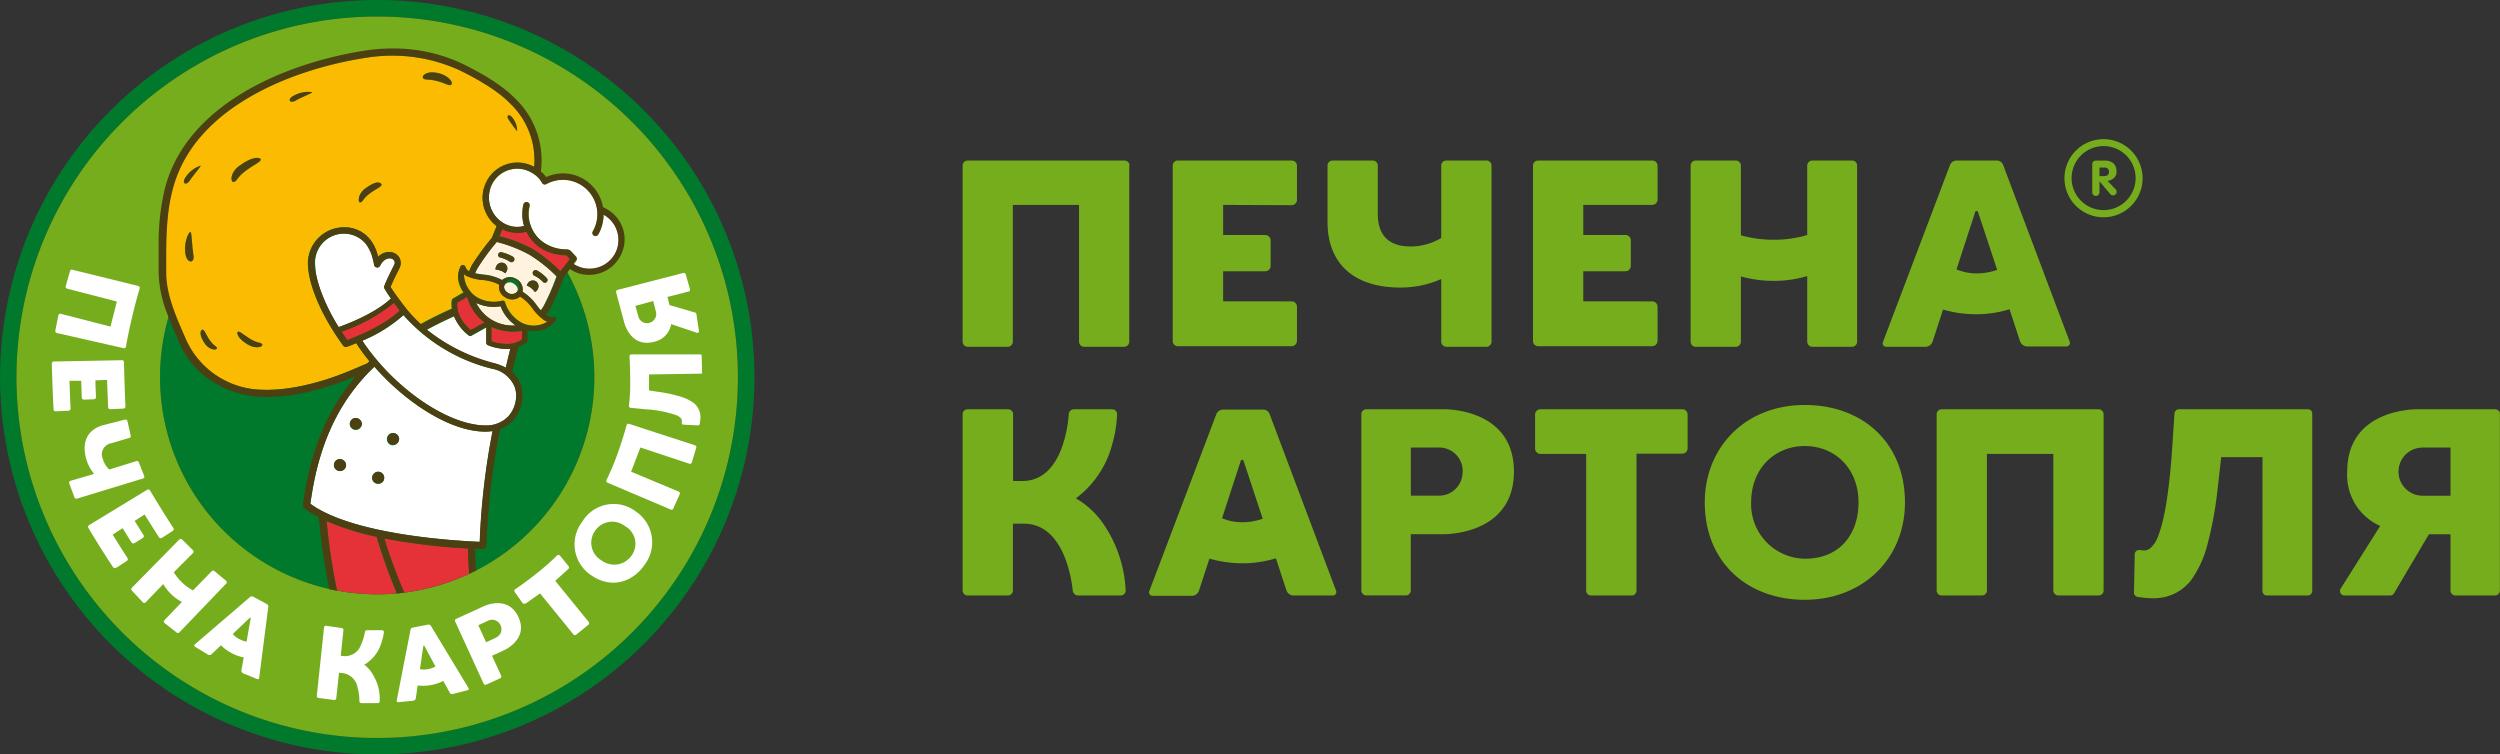 <?xml version="1.0" encoding="UTF-8"?> <svg xmlns="http://www.w3.org/2000/svg" viewBox="0 0 390.39 117.8"><rect x="0" y="0" width="390.39" height="117.8" fill="#333333" stroke="none"/><defs><style>.cls-1{fill:#00792c;}.cls-2{fill:#76ad1c;}.cls-3{fill:#fff;}.cls-4{fill:#fff2df;}.cls-5{fill:#e53138;}.cls-6{fill:#fabb00;}.cls-7{fill:#4c3f12;}</style></defs><title>печена картопля</title><g id="Layer_2" data-name="Layer 2"><g id="Layer_1-2" data-name="Layer 1"><path class="cls-1" d="M58.9,25A33.91,33.91,0,1,0,92.81,58.9,33.9,33.9,0,0,0,58.9,25Z"></path><path class="cls-1" d="M58.9,0a58.9,58.9,0,1,0,58.91,58.9A58.9,58.9,0,0,0,58.9,0Zm0,115.23A56.33,56.33,0,1,1,115.23,58.9,56.32,56.32,0,0,1,58.9,115.23Z"></path><path class="cls-2" d="M58.9,2.58A56.33,56.33,0,1,0,115.23,58.9,56.32,56.32,0,0,0,58.9,2.58Zm0,90.23A33.91,33.91,0,1,1,92.81,58.9,33.91,33.91,0,0,1,58.9,92.81Z"></path><path class="cls-3" d="M52.88,51.08c1.3-.46,5.63-2.09,8.17-4.47a15.78,15.78,0,0,1-1-1.53.49.49,0,0,1,0-.41c.46-1.21,1.41-3,1.54-3.29a.74.74,0,0,0,0-.7.86.86,0,0,0-.72-.34c-.27,0-1,.11-1.49,1.16a.5.5,0,0,1-.49.27.48.48,0,0,1-.42-.36c-.13-.42-.22-.8-.3-1.16,0-.09-.1-.44-.18-.72a4.3,4.3,0,0,0-.87-1.5,4.51,4.51,0,0,0-6.38-.43,4.59,4.59,0,0,0-1.51,3.92C49.31,44.08,50.7,47.58,52.88,51.08Z"></path><path class="cls-3" d="M76.82,57.59A27.19,27.19,0,0,1,63,49.22a23.06,23.06,0,0,1-6.42,4c3.3,5.16,11.24,12.64,18.74,13.22l.51,0A4.72,4.72,0,0,0,79.39,65a4.82,4.82,0,0,0,1.06-4.37A4.68,4.68,0,0,0,76.82,57.59Z"></path><path class="cls-3" d="M94.25,33.48a6.35,6.35,0,0,1-.83,3.1.52.52,0,0,1-.67.18.48.48,0,0,1-.18-.66,5.38,5.38,0,0,0-7.26-7.39.48.48,0,0,1-.66-.18A4,4,0,0,0,83.08,27a4.41,4.41,0,0,0-6.17,1.67,4.65,4.65,0,0,0,1.67,6.17,4.14,4.14,0,0,0,3.27.48,6.37,6.37,0,0,1-.11-3.36.49.49,0,1,1,1,.23,5.38,5.38,0,0,0,2.55,5.94,6.34,6.34,0,0,0,3.25.85.91.91,0,0,1,.72.34c.45.46.72.78.75.81a.5.5,0,0,1,0,.6l-.39.53a4.47,4.47,0,0,0,2.43.73,4.52,4.52,0,0,0,2.23-8.46Z"></path><path class="cls-3" d="M79,57.4c.24-1.06.48-2,.7-2.93a5.88,5.88,0,0,1-.6,0,8,8,0,0,1-2.88-.58.44.44,0,0,1-.27-.39V51.14l-2.28,1.27a.38.38,0,0,1-.46,0,7.14,7.14,0,0,1-2.3-3c-1.5.67-2.91,1.37-4.25,2.1a27.94,27.94,0,0,0,10.45,5.23A7.91,7.91,0,0,1,79,57.4Z"></path><path class="cls-3" d="M63.14,61.75a38.42,38.42,0,0,1-4.66-4.49c-5.65,5.37-8.78,12.23-10,21.41,6.75,4.94,23.2,5.81,26.45,5.94a112.39,112.39,0,0,1,2-17.3,7.9,7.9,0,0,1-1.1.09C71.51,67.4,66.76,64.69,63.14,61.75Zm-10,11.81a.94.94,0,0,1-.13-1.88,1,1,0,0,1,1,.88A.93.93,0,0,1,53.18,73.56Zm2.47-6.43a.93.93,0,0,1-1-.86.94.94,0,0,1,.87-1,1,1,0,0,1,1,.87A.93.93,0,0,1,55.65,67.13Zm3.49,8.41a.93.93,0,0,1-1-.86A.94.94,0,1,1,60,74.55.92.92,0,0,1,59.14,75.54Zm2.33-6a.93.93,0,0,1-1-.86.94.94,0,1,1,1.87-.14A.93.93,0,0,1,61.47,69.51Z"></path><path class="cls-4" d="M78.17,47.82a6.26,6.26,0,0,1-3.81-.52,6.28,6.28,0,0,0,6.16,3.52A6.46,6.46,0,0,1,78.17,47.82Z"></path><path class="cls-4" d="M80.17,44.27a1,1,0,0,0-1.37.23c-.23.41,0,1,.59,1.27a1,1,0,0,0,1.37-.23C81,45.12,80.71,44.58,80.17,44.27Z"></path><path class="cls-4" d="M82.66,39.75a20.87,20.87,0,0,0-5.12-2,35.2,35.2,0,0,0-3,4.08,4.65,4.65,0,0,0-.38.82c.38.08.8.14,1.23.21a7.32,7.32,0,0,1,3,.85,1.87,1.87,0,0,1,2.18-.19,1.82,1.82,0,0,1,1,2,7.78,7.78,0,0,1,2.24,2.15q.31.42.63.78a5.91,5.91,0,0,0,.46-.69,36.34,36.34,0,0,0,2-4.63A22.43,22.43,0,0,0,82.66,39.75ZM79.1,42.38a.9.9,0,0,1-.21.29,2.34,2.34,0,0,0-.82-.44,3.13,3.13,0,0,0-.69-.14,1,1,0,0,1,.11-.5.9.9,0,1,1,1.61.79Zm1.16-1.65a.46.46,0,0,1-.63.14,6.7,6.7,0,0,0-.74-.4,4.76,4.76,0,0,0-.78-.26h0a.41.41,0,0,1-.31-.5.44.44,0,0,1,.49-.32,6.1,6.1,0,0,1,1.83.72A.45.45,0,0,1,80.26,40.73Zm3.65,4.53a1.1,1.1,0,0,1-.38.34,2.8,2.8,0,0,0-.47-.52,2.23,2.23,0,0,0-.8-.48,1,1,0,0,1,.15-.33.92.92,0,0,1,1.29-.33A.94.94,0,0,1,83.91,45.26ZM84.78,44h0a4.62,4.62,0,0,0-.62-.54,5.52,5.52,0,0,0-.71-.42.45.45,0,0,1-.2-.61.44.44,0,0,1,.61-.2,6,6,0,0,1,1.54,1.21.42.42,0,0,1,0,.57A.4.4,0,0,1,84.78,44Z"></path><path class="cls-5" d="M73.49,51.55l2.18-1.21A7.14,7.14,0,0,1,73,46.51l-.1-.13-1.49.86C71.34,47.76,71.27,49.57,73.49,51.55Z"></path><path class="cls-5" d="M79.07,53.69A4,4,0,0,0,81.51,53l0-1.31a8.16,8.16,0,0,1-4.8-.63v2.23A7.29,7.29,0,0,0,79.07,53.69Z"></path><path class="cls-5" d="M62.42,48.48s-.58-.76-.89-1.2a26.37,26.37,0,0,1-8.2,4.51c.29.44.58.88.89,1.31C57.28,52,60.74,50.22,62.42,48.48Z"></path><path class="cls-5" d="M87.51,42.37,89,40.42c-.13-.14-.31-.33-.53-.54a8.11,8.11,0,0,1-3.68-1,6.3,6.3,0,0,1-2.54-2.75,5.43,5.43,0,0,1-3.8-.39L78,36.88a21.61,21.61,0,0,1,5.2,2A23.08,23.08,0,0,1,87.51,42.37Z"></path><path class="cls-5" d="M61.86,92.66c0-.08,0-.16,0-.25a88.47,88.47,0,0,1-3.05-8.59A40,40,0,0,1,51,81.36,93,93,0,0,0,52.63,92.2a33.66,33.66,0,0,0,6.31.6C59.92,92.8,60.9,92.75,61.86,92.66Z"></path><path class="cls-5" d="M73.12,85.65A98.43,98.43,0,0,1,60,84.08a87.12,87.12,0,0,0,3.07,8.45,33.61,33.61,0,0,0,10.2-2.93C73.19,88.17,73.14,86.85,73.12,85.65Z"></path><path class="cls-6" d="M85,50a7.29,7.29,0,0,1-1.75-1.79,6.69,6.69,0,0,0-2-1.94,1.91,1.91,0,0,1-2.24.17,1.81,1.81,0,0,1-1-2,6.81,6.81,0,0,0-2.67-.75,7.11,7.11,0,0,1-2.43-.61,1.73,1.73,0,0,1-.45-.33,4.36,4.36,0,0,0,2.09,3.7,5.3,5.3,0,0,0,3.85.51.39.39,0,0,1,.3,0,.46.46,0,0,1,.18.24,5.46,5.46,0,0,0,2.39,3.07,4.07,4.07,0,0,0,4.24-.07A2,2,0,0,1,85,50Z"></path><path class="cls-6" d="M71.92,41.59a.4.4,0,0,1,.4-.2.41.41,0,0,1,.35.27,1.36,1.36,0,0,0,.58.71,10.87,10.87,0,0,1,.46-1,40.9,40.9,0,0,1,3.1-4.24l.75-1.84a5.58,5.58,0,0,1-1.49-7.16A5.42,5.42,0,0,1,83.32,26l.09.05a12.16,12.16,0,0,0-3.72-9.85C77.56,14,73.93,12,71.6,10.88A25.32,25.32,0,0,0,57.32,9c-11.71,1.77-27.14,7.84-30.43,20.65-1.08,4.18-1,8.72-1,13,0,3.57,1.7,7.17,3.17,10.54a13.31,13.31,0,0,0,12,7.68c4.59.15,9.8-1.37,13.95-3.14l2.34-1,.33-.33a26.55,26.55,0,0,1-2.07-2.84c-.82.35-1.39.56-1.47.58a.49.49,0,0,1-.56-.17c-3.23-4.43-5.51-9.46-5.51-12.92a5.63,5.63,0,0,1,5.51-5.56,5.07,5.07,0,0,1,4.27,2,6.56,6.56,0,0,1,1.16,2.63,2.41,2.41,0,0,1,1.72-.78,1.86,1.86,0,0,1,1.53.76,1.73,1.73,0,0,1,.15,1.63s-.95,1.83-1.45,3.06c.69,1.16,2.37,3.34,2.39,3.37a21.3,21.3,0,0,0,2.31,2.45c1.51-.84,3.13-1.65,4.88-2.42a3.66,3.66,0,0,1,0-1.34.48.48,0,0,1,.19-.25l1.63-.94a5.18,5.18,0,0,1-.65-1.26A3.59,3.59,0,0,1,71.92,41.59Zm8-23.33a3.26,3.26,0,0,1,.83,2.23,21.63,21.63,0,0,1-1.29-1.78C79,18.1,79.42,17.71,79.92,18.26ZM29,40c-.45-1.72.37-3.7.71-3.74s.24,2.35.47,3.61S29.34,41.16,29,40Zm.62-11.78c-.55.84-1.24.5-.77-.33a4.48,4.48,0,0,1,2.45-2C31.45,25.92,30.2,27.35,29.65,28.17ZM32,53.67c-.9-1.29-.76-2-.48-2.17.43-.26.79,1.59,2,2.48C34.55,54.7,32.85,54.84,32,53.67ZM37.28,26c1.92-1.45,3.09-1.46,3.39-1.16.49.47-2.41,1.4-3.61,3.14C36.08,29.36,35.55,27.26,37.28,26Zm1.59,27.92c-1.59-.93-1.9-1.73-1.76-2,.23-.46,1.69,1.29,3.31,1.64C41.74,53.77,40.31,54.72,38.87,53.88Zm7.32-38.19c-.9.5-1.34-.11-.53-.63a4.61,4.61,0,0,1,3.11-.67C48.86,14.48,47.06,15.2,46.19,15.69ZM56.7,31.23c-.81,1.19-1.07-.72.28-1.74,1.51-1.13,2.37-1,2.58-.74S57.69,29.79,56.7,31.23Zm13.79-18c-.38.44-1.47-.69-3.75-.77-1.36-.05-.61-1.15.69-1.13C69.6,11.32,70.86,12.75,70.49,13.19Z"></path><path class="cls-7" d="M61.34,67.64a1,1,0,0,0-.87,1,.94.94,0,0,0,1.87-.14A.94.94,0,0,0,61.34,67.64Z"></path><path class="cls-7" d="M59,73.67a1,1,0,0,0-.87,1,.93.93,0,0,0,1,.86.92.92,0,0,0,.86-1A.94.94,0,0,0,59,73.67Z"></path><path class="cls-7" d="M55.52,65.26a.94.94,0,0,0-.87,1,.94.94,0,0,0,1.87-.14A1,1,0,0,0,55.52,65.26Z"></path><path class="cls-7" d="M53.05,71.68a.94.94,0,1,0,1,.88A1,1,0,0,0,53.05,71.68Z"></path><path class="cls-7" d="M83.43,43.05a5.12,5.12,0,0,1,.72.42,5.39,5.39,0,0,1,.63.55h0a.4.4,0,0,0,.59,0,.43.43,0,0,0,0-.58,6.4,6.4,0,0,0-1.54-1.21.46.46,0,0,0-.61.2A.47.47,0,0,0,83.43,43.05Z"></path><path class="cls-7" d="M83.7,43.94a.92.92,0,0,0-1.29.33,1,1,0,0,0-.15.32,2.51,2.51,0,0,1,.8.49,2.8,2.8,0,0,1,.47.52,1.1,1.1,0,0,0,.38-.34A.93.93,0,0,0,83.7,43.94Z"></path><path class="cls-7" d="M80.75,20.49a3.26,3.26,0,0,0-.83-2.23c-.5-.55-.94-.16-.46.45A21.63,21.63,0,0,0,80.75,20.49Z"></path><path class="cls-7" d="M80.12,40.11a6.1,6.1,0,0,0-1.83-.72.44.44,0,0,0-.49.32.41.41,0,0,0,.31.5h0a4,4,0,0,1,.78.27,3.88,3.88,0,0,1,.74.39.45.45,0,0,0,.49-.76Z"></path><path class="cls-7" d="M78.73,41.1a.93.93,0,0,0-1.24.49,1,1,0,0,0-.11.5,3.25,3.25,0,0,1,.69.14,2.34,2.34,0,0,1,.82.44.9.9,0,0,0,.21-.29A.94.94,0,0,0,78.73,41.1Z"></path><path class="cls-7" d="M66.74,12.42c2.28.08,3.37,1.21,3.75.77s-.89-1.87-3.06-1.9C66.13,11.27,65.38,12.37,66.74,12.42Z"></path><path class="cls-7" d="M56.7,31.23c1-1.44,3.19-2,2.86-2.48s-1.07-.39-2.58.74C55.63,30.51,55.89,32.42,56.7,31.23Z"></path><path class="cls-7" d="M48.77,14.39a4.61,4.61,0,0,0-3.11.67c-.81.52-.37,1.13.53.63S48.86,14.48,48.77,14.39Z"></path><path class="cls-7" d="M40.67,24.8c-.3-.3-1.47-.29-3.39,1.16-1.73,1.3-1.2,3.4-.22,2C38.26,26.2,41.16,25.27,40.67,24.8Z"></path><path class="cls-7" d="M40.42,53.49c-1.62-.35-3.08-2.1-3.31-1.64-.14.3.17,1.1,1.76,2S41.74,53.77,40.42,53.49Z"></path><path class="cls-7" d="M33.56,54c-1.21-.89-1.57-2.74-2-2.48-.28.16-.42.88.48,2.17S34.55,54.7,33.56,54Z"></path><path class="cls-7" d="M28.88,27.84c-.47.83.22,1.17.77.33s1.8-2.25,1.68-2.3A4.48,4.48,0,0,0,28.88,27.84Z"></path><path class="cls-7" d="M29.74,36.21c-.34,0-1.16,2-.71,3.74.31,1.21,1.41,1.15,1.18-.13S29.93,36.18,29.74,36.21Z"></path><path class="cls-7" d="M94.76,32.65a5.59,5.59,0,0,0-.6-.3,6.34,6.34,0,0,0-8.88-4.7,5,5,0,0,0-.82-.88,13.35,13.35,0,0,0-4-11.37c-2.34-2.43-6.28-4.5-8.41-5.52a25.11,25.11,0,0,0-10.8-2.31,28.28,28.28,0,0,0-4.13.31c-13,2-28,8.63-31.35,21.48a36,36,0,0,0-1,8c0,1.54,0,5.34,0,5.34A18.9,18.9,0,0,0,26.12,49c.5,1.37,1.95,4.66,1.95,4.66a13.5,13.5,0,0,0,5.06,5.92A16,16,0,0,0,41.76,62a30.33,30.33,0,0,0,7.81-1.17,47,47,0,0,0,6-2.07C51.09,63.93,48.4,70.5,47.3,78.85a.59.59,0,0,0,.21.51,14.88,14.88,0,0,0,2.27,1.43A100.31,100.31,0,0,0,51.42,92l1.21.25A93,93,0,0,1,51,81.36a40,40,0,0,0,7.84,2.46,88.47,88.47,0,0,0,3.05,8.59c0,.09,0,.17,0,.25.42,0,.84-.08,1.25-.13A87.12,87.12,0,0,1,60,84.08a98.43,98.43,0,0,0,13.08,1.57c0,1.2.07,2.52.19,3.95l1.08-.53c-.09-1.21-.14-2.34-.16-3.36l1.21,0a.57.57,0,0,0,.57-.56A109.16,109.16,0,0,1,78.12,67a5.35,5.35,0,0,0,2-1.34,5.81,5.81,0,0,0,1.28-5.32A4.73,4.73,0,0,0,80,58.1c.33-1.45.64-2.76.93-3.9a3.68,3.68,0,0,0,1.33-.76.45.45,0,0,0,.12-.28l0-1.59a4.49,4.49,0,0,0,1,.11,4,4,0,0,0,3.4-1.61.39.39,0,0,0,0-.44.43.43,0,0,0-.41-.17,1.42,1.42,0,0,1-.91-.14l-.2-.14a9.75,9.75,0,0,0,.61-.88,41.27,41.27,0,0,0,2.08-4.82L89,42a5,5,0,0,0,3,.92,5.48,5.48,0,0,0,4.77-2.76A5.42,5.42,0,0,0,94.76,32.65ZM55.08,57.73C50.93,59.5,45.72,61,41.13,60.87a13.31,13.31,0,0,1-12-7.68c-1.47-3.37-3.15-7-3.17-10.54,0-4.3-.11-8.84,1-13C30.18,16.82,45.61,10.75,57.32,9a25.32,25.32,0,0,1,14.28,1.9c2.33,1.12,6,3.09,8.09,5.29A12.16,12.16,0,0,1,83.41,26L83.32,26a5.42,5.42,0,0,0-7.25,2.16,5.58,5.58,0,0,0,1.49,7.16l-.75,1.84a40.9,40.9,0,0,0-3.1,4.24,10.87,10.87,0,0,0-.46,1,1.36,1.36,0,0,1-.58-.71.41.41,0,0,0-.35-.27.4.4,0,0,0-.4.2,3.59,3.59,0,0,0-.09,2.83,5.18,5.18,0,0,0,.65,1.26l-1.63.94a.48.48,0,0,0-.19.25,3.66,3.66,0,0,0,0,1.34c-1.75.77-3.37,1.58-4.88,2.42a21.3,21.3,0,0,1-2.31-2.45S61.72,46,61,44.81c.5-1.23,1.45-3,1.45-3.06a1.73,1.73,0,0,0-.15-1.63,1.86,1.86,0,0,0-1.53-.76,2.41,2.41,0,0,0-1.72.78,6.56,6.56,0,0,0-1.16-2.63,5.07,5.07,0,0,0-4.27-2,5.63,5.63,0,0,0-5.51,5.56c0,3.46,2.28,8.49,5.51,12.92a.49.49,0,0,0,.56.17c.08,0,.65-.23,1.47-.58a26.55,26.55,0,0,0,2.07,2.84l-.33.33ZM74.36,47.3a6.26,6.26,0,0,0,3.81.52,6.36,6.36,0,0,0,2.36,3,6.33,6.33,0,0,1-6.17-3.52Zm1.83,6.62a8,8,0,0,0,2.88.58,5.88,5.88,0,0,0,.6,0c-.22.89-.46,1.87-.7,2.93a7.91,7.91,0,0,0-1.89-.76,27.94,27.94,0,0,1-10.45-5.23c1.34-.73,2.75-1.43,4.25-2.1a7.14,7.14,0,0,0,2.3,3,.38.38,0,0,0,.46,0l2.28-1.27v2.39A.44.44,0,0,0,76.19,53.92Zm-.52-3.58L73.5,51.55c-2.23-2-2.16-3.78-2.08-4.31l1.49-.86.1.13A7.14,7.14,0,0,0,75.67,50.34ZM60.06,45.08a17.1,17.1,0,0,0,1,1.53c-2.54,2.38-6.87,4-8.17,4.47-2.18-3.5-3.6-7.28-3.76-9.83a4.6,4.6,0,0,1,4.52-4.77,4.45,4.45,0,0,1,3.48,1.63,7.34,7.34,0,0,1,1.28,3.3.48.48,0,0,0,.43.36.49.49,0,0,0,.48-.27c.52-1,1.22-1.16,1.49-1.16a.86.86,0,0,1,.72.34.74.74,0,0,1,0,.7c-.13.26-1.08,2.08-1.54,3.29A.49.49,0,0,0,60.06,45.08Zm1.47,2.2c.31.44.89,1.2.89,1.2-1.67,1.74-5.14,3.47-8.2,4.62-.3-.43-.6-.87-.89-1.31A26.48,26.48,0,0,0,61.53,47.28ZM74.9,84.61c-3.25-.13-19.7-1-26.45-5.94,1.25-9.18,4.38-16,10-21.41a38.42,38.42,0,0,0,4.66,4.49c3.62,2.94,8.37,5.65,12.7,5.65a7.9,7.9,0,0,0,1.1-.09A112.39,112.39,0,0,0,74.9,84.61Zm5.55-24A4.82,4.82,0,0,1,79.39,65a4.72,4.72,0,0,1-3.55,1.43c-3.93,0-8.61-2.59-12.08-5.41a35.55,35.55,0,0,1-7.18-7.83,23,23,0,0,0,6.43-4,27.18,27.18,0,0,0,13.82,8.37A4.7,4.7,0,0,1,80.45,60.62ZM81.51,53a3.94,3.94,0,0,1-2.45.73,7.28,7.28,0,0,1-2.32-.44V51a8.07,8.07,0,0,0,4.8.62Zm3.95-2.73a4.06,4.06,0,0,1-4.24.06,5.51,5.51,0,0,1-2.4-3.06.37.37,0,0,0-.17-.24.45.45,0,0,0-.19-.05h-.1a5.26,5.26,0,0,1-3.86-.5,4.36,4.36,0,0,1-2.09-3.7,2,2,0,0,0,.45.33,7.34,7.34,0,0,0,2.43.62,6.53,6.53,0,0,1,2.67.74,1.75,1.75,0,0,0,.75,1.86l.25.16a1.91,1.91,0,0,0,2.24-.17,6.69,6.69,0,0,1,2,1.94A7.29,7.29,0,0,0,85,50,2,2,0,0,0,85.46,50.23ZM78.8,44.5a1.15,1.15,0,1,1,.59,1.27C78.85,45.47,78.57,44.91,78.8,44.5Zm6.13,3.31a7.51,7.51,0,0,1-.46.69c-.21-.24-.42-.5-.63-.77a7.52,7.52,0,0,0-2.24-2.15,1.83,1.83,0,0,0-1-2,1.85,1.85,0,0,0-2.17.19,7.63,7.63,0,0,0-3-.86c-.43-.06-.86-.11-1.24-.2a8.76,8.76,0,0,1,.39-.82,35.68,35.68,0,0,1,3-4.09,21.43,21.43,0,0,1,5.12,2,22.86,22.86,0,0,1,4.28,3.42A36.22,36.22,0,0,1,84.93,47.81Zm2.58-5.44a23.08,23.08,0,0,0-4.36-3.47,21.61,21.61,0,0,0-5.2-2l.46-1.09a5.43,5.43,0,0,0,3.8.39,6.22,6.22,0,0,0,2.54,2.74,7.85,7.85,0,0,0,3.69.95l.52.55ZM96,39.66A4.52,4.52,0,0,1,92,41.94a4.47,4.47,0,0,1-2.43-.73l.38-.52a.5.5,0,0,0,0-.61s-.3-.35-.75-.81a.91.91,0,0,0-.72-.34,6.44,6.44,0,0,1-3.25-.85,5.38,5.38,0,0,1-2.55-5.93.47.47,0,0,0-.36-.59.48.48,0,0,0-.59.35,6.37,6.37,0,0,0,.11,3.36,4.14,4.14,0,0,1-3.27-.48,4.65,4.65,0,0,1-1.67-6.17A4.41,4.41,0,0,1,83.08,27a4.11,4.11,0,0,1,1.57,1.58.48.48,0,0,0,.66.18,5.38,5.38,0,0,1,7.26,7.39.47.47,0,0,0,.18.66.52.52,0,0,0,.67-.18,6.35,6.35,0,0,0,.83-3.1A4.5,4.5,0,0,1,96,39.66Z"></path><path class="cls-3" d="M87,86.73a36.85,36.85,0,0,1-3.14,2.76c-2,1.61-3.45,2.55-3.45,2.55a.33.33,0,0,0,0,.45l1.21,1.7c.15.17.37.07.55,0l2.16-1.53,5.24,6.44a.3.3,0,0,0,.42,0l1.9-1.55a.3.3,0,0,0,.05-.42l-5.24-6.43,2.06-1.86a.33.33,0,0,0,0-.46l-1.31-1.61A.31.31,0,0,0,87,86.73Z"></path><path class="cls-3" d="M75.45,94.71l-4.22,1.93a.3.3,0,0,0-.16.4l4.46,9.73a.3.3,0,0,0,.4.14l2.18-1a.3.3,0,0,0,.15-.4l-1.43-3.11,1.78-.81s4-1.69,2.34-5.25S75.45,94.71,75.45,94.71Zm2,4.87-1.54.71-1.22-2.66,1.54-.71a1.44,1.44,0,0,1,1.94.73A1.42,1.42,0,0,1,77.4,99.58Z"></path><path class="cls-3" d="M67.31,97.77a.42.42,0,0,0-.47-.23L64.46,98a.45.45,0,0,0-.36.38l-2.15,11a.22.22,0,0,0,.25.27l2.38-.23a.49.49,0,0,0,.35-.38l.29-2a7,7,0,0,0,4-.71l1,1.82a.41.41,0,0,0,.46.23l2.33-.6a.22.22,0,0,0,.15-.34Zm-.49,6.72a3,3,0,0,1-1.24,0l.53-3.63a.09.09,0,0,1,.16,0L68,104.08A3.71,3.71,0,0,1,66.82,104.49Z"></path><path class="cls-3" d="M56.88,103.8a5.86,5.86,0,0,0,2.55-3.06,9.41,9.41,0,0,0,.52-2,.31.31,0,0,0-.27-.33H57.34a.32.32,0,0,0-.35.26,7.87,7.87,0,0,1-.61,2,2.65,2.65,0,0,1-2.61,1.79l-.56-.06.42-4a.3.3,0,0,0-.27-.33l-2.43-.35a.29.29,0,0,0-.33.26l-1.13,10.68a.3.3,0,0,0,.27.33l2.44.32a.3.3,0,0,0,.33-.26l.43-4,.65.07a2.72,2.72,0,0,1,2.24,2.21,7.73,7.73,0,0,1,.29,2.14.33.33,0,0,0,.29.33l2.55,0a.29.29,0,0,0,.33-.26,7.2,7.2,0,0,0-1.06-4.2A4.93,4.93,0,0,0,56.88,103.8Z"></path><path class="cls-3" d="M90.93,81.46a5.79,5.79,0,0,0,1.39,8.37c3,2.08,6.33,1.24,8.32-1.61a5.81,5.81,0,0,0-1.38-8.37A5.71,5.71,0,0,0,90.93,81.46Zm7.67,5.33a3.3,3.3,0,0,1-4.67.72,3.19,3.19,0,0,1-1-4.63,3.23,3.23,0,0,1,4.67-.72A3.14,3.14,0,0,1,98.6,86.79Z"></path><path class="cls-3" d="M98.31,55.69c0,.33.1,1.67.1,3.87a29.14,29.14,0,0,1-.2,3.84.27.27,0,0,0,.24.28l2.32.23a18,18,0,0,1,4.83.92,1.87,1.87,0,0,1,.74.5.6.6,0,0,1,.14.43,1.92,1.92,0,0,1,0,.22.25.25,0,0,0,0,.22.24.24,0,0,0,.2.11l2.3.12a.27.27,0,0,0,.28-.22,5.69,5.69,0,0,0,.11-.89,2.79,2.79,0,0,0-1.06-2.4,6.69,6.69,0,0,0-2.11-1,21.4,21.4,0,0,0-3.47-.74l-1.38-.21v-2.5l8.11-.12a.18.18,0,0,0,.17-.07s0-.12,0-.19l-.06-2.47c0-.21-.07-.28-.28-.28l-10.77,0A.3.3,0,0,0,98.31,55.69Z"></path><path class="cls-3" d="M96.21,45.64l1.21,4.51s.89,4.21,4.68,3.23a3.37,3.37,0,0,0,2.7-2.77v0l4,1.35a.26.26,0,0,0,.34-.32L108.74,49a.28.28,0,0,0-.19-.19l-4-1.17-.32-1.27,3.31-.85a.29.29,0,0,0,.21-.36l-.67-2.32a.31.31,0,0,0-.37-.22L96.43,45.27A.3.3,0,0,0,96.21,45.64ZM102,47l.42,1.64a1.43,1.43,0,0,1-1,1.77,1.39,1.39,0,0,1-1.74-1l-.46-1.64Z"></path><path class="cls-3" d="M16.06,66.4l3.46-.88a.3.3,0,0,1,.37.21L20.41,68a.3.3,0,0,1-.2.38l-2.82.83a1.77,1.77,0,0,0-1.33,2.47,3.65,3.65,0,0,0,1,1.64L21.31,72a.29.29,0,0,1,.37.21l.85,2.14a.29.29,0,0,1-.2.37L12,77.87a.31.31,0,0,1-.38-.21l-.81-2.2a.31.31,0,0,1,.21-.38L14.7,74a6.24,6.24,0,0,1-1.21-2.25C12.73,69.16,13.55,67.14,16.06,66.4Z"></path><path class="cls-3" d="M35.34,91.11,28,98.76a.31.31,0,0,1-.43,0l-1.89-1.48a.31.31,0,0,1,0-.44L28.41,94a6.73,6.73,0,0,1-1.66-1.2,7.47,7.47,0,0,1-1.26-1.59l-2.75,2.85a.3.3,0,0,1-.43,0l-1.72-1.84a.31.31,0,0,1,0-.43L28,84.24a.3.3,0,0,1,.43,0l1.71,1.69a.31.31,0,0,1,0,.43l-3,3A7.72,7.72,0,0,0,28.48,91a7.07,7.07,0,0,0,1.66,1.19l2.93-3a.3.3,0,0,1,.43,0l1.83,1.52A.31.31,0,0,1,35.34,91.11Z"></path><path class="cls-3" d="M19.27,54.36,8.87,52a.32.32,0,0,1-.23-.37l.47-2.37A.31.31,0,0,1,9.49,49l7.76,2,1-3.92-7.76-2a.31.31,0,0,1-.23-.37l.67-2.37a.3.3,0,0,1,.37-.22l10.3,2.54a.32.32,0,0,1,.22.37s-.56,1.8-1.2,4.52-.95,4.57-.95,4.57A.3.3,0,0,1,19.27,54.36Z"></path><path class="cls-3" d="M41.89,94.79a.41.41,0,0,0-.22-.46l-2.13-1.15a.45.45,0,0,0-.52.07l-8.58,7.36a.22.22,0,0,0,0,.37l2.08,1.27a.46.46,0,0,0,.5-.08l1.48-1.4a7,7,0,0,0,1.64,1.2,6.63,6.63,0,0,0,1.92.69l-.36,2a.47.47,0,0,0,.21.46l2.24.92a.21.21,0,0,0,.32-.17Zm-4.54,5a3.23,3.23,0,0,1-1-.79l2.66-2.53a.09.09,0,0,1,.14.08l-.65,3.65A3.67,3.67,0,0,1,37.35,99.78Z"></path><path class="cls-3" d="M16.72,59.33l-1.82.06c0,.86.06,1.73.09,2.6a.33.33,0,0,1-.31.35l-1.57.07a.34.34,0,0,1-.34-.33l-.09-2.62-1.83,0c.05,1.44.1,2.88.17,4.32a.33.33,0,0,1-.31.35l-2,.1A.33.33,0,0,1,8.37,64c-.13-2.4-.22-4.82-.28-7.23a.3.3,0,0,1,.29-.32l10.67-.2a.3.3,0,0,1,.31.3c.05,2.3.12,4.61.23,6.91a.31.31,0,0,1-.29.34l-2.07.1a.32.32,0,0,1-.34-.31C16.82,62.14,16.77,60.73,16.72,59.33Z"></path><path class="cls-3" d="M22.58,80.34l-1.55,1c.45.74.91,1.47,1.38,2.21a.33.33,0,0,1-.1.45L21,84.81a.34.34,0,0,1-.46-.1c-.47-.74-.93-1.49-1.39-2.23l-1.56,1c.76,1.22,1.53,2.44,2.31,3.65a.33.33,0,0,1-.09.46l-1.69,1.09a.35.35,0,0,1-.46-.11q-2-3-3.86-6.13a.32.32,0,0,1,.1-.43L23,76.47a.31.31,0,0,1,.42.11q1.79,3,3.65,5.87a.31.31,0,0,1-.08.44L25.28,84a.33.33,0,0,1-.45-.1Q23.69,82.14,22.58,80.34Z"></path><path class="cls-3" d="M97.85,66.37s-.46,1.78-1.35,4.3A42.45,42.45,0,0,1,94.69,75a.31.31,0,0,0,.18.38l9.89,4.2a.3.3,0,0,0,.39-.18l1-2.25a.3.3,0,0,0-.18-.39l-7.42-3.1L100,69.88l7.64,2.53a.31.31,0,0,0,.39-.18l.69-2.3a.3.3,0,0,0-.18-.39L98.24,66.19A.3.3,0,0,0,97.85,66.37Z"></path><path class="cls-2" d="M263.53,64.72V70a.84.84,0,0,1-.83.84h-7.15V92.23a.76.76,0,0,1-.78.76h-6.29a.77.77,0,0,1-.79-.76V70.88h-7.14a.85.85,0,0,1-.84-.84V64.72a.82.82,0,0,1,.84-.81H262.7A.81.81,0,0,1,263.53,64.72Zm33.94,13.73c0,8.9-6.68,15.21-15.63,15.21s-15.63-5.84-15.63-15.21c0-8.53,6.26-15.21,15.63-15.21C290.79,63.24,297.47,69.08,297.47,78.45Zm-7.25,0c0-5.31-3.69-8.8-8.38-8.8s-8.39,3.49-8.39,8.8a8.52,8.52,0,0,0,8.39,8.8C287.36,87.25,290.22,83.35,290.22,78.45ZM208.62,92.2a.55.55,0,0,1-.52.79h-6.22a1.23,1.23,0,0,1-1-.81l-1.64-5a17.48,17.48,0,0,1-5.2.78,18.47,18.47,0,0,1-5.18-.73l-1.63,5a1.21,1.21,0,0,1-1,.81h-6.23a.55.55,0,0,1-.51-.79l10.42-27.5a1.14,1.14,0,0,1,1.08-.79h6.22a1.08,1.08,0,0,1,1.08.79ZM197.18,81l-3-9.07c-.06-.16-.37-.16-.42,0l-2.93,9a8.12,8.12,0,0,0,3.12.62A9.57,9.57,0,0,0,197.18,81Zm39.23-7.36c0,10.07-11.11,9.78-11.11,9.78h-5v8.78a.78.78,0,0,1-.78.78h-6.16a.78.78,0,0,1-.78-.78V64.68a.77.77,0,0,1,.78-.77h12S236.41,63.58,236.41,73.65Zm-8,0a3.68,3.68,0,0,0-3.75-3.76h-4.35v7.52h4.35A3.67,3.67,0,0,0,228.39,73.65ZM168,77.82a15.34,15.34,0,0,0,5.7-8.53,19.19,19.19,0,0,0,.74-4.61.77.77,0,0,0-.78-.77h-5.95a.82.82,0,0,0-.82.77,19.32,19.32,0,0,1-1.05,5.13c-.95,2.64-2.77,5.3-6.19,5.3h-1.45V64.68a.77.77,0,0,0-.78-.77H151.1a.77.77,0,0,0-.78.77V92.21a.78.78,0,0,0,.78.78h6.29a.78.78,0,0,0,.78-.78V81.77h1.7c3.35,0,5.25,2.5,6.32,5.06a19.8,19.8,0,0,1,1.32,5.38.86.86,0,0,0,.84.78H175a.78.78,0,0,0,.78-.78,20,20,0,0,0-3.91-11A13.16,13.16,0,0,0,168,77.82ZM327.71,63.91H303.2a.78.78,0,0,0-.78.78V92.2a.79.79,0,0,0,.78.79h6.29a.79.79,0,0,0,.78-.79V70.88h10.37V92.2a.79.79,0,0,0,.78.79h6.29a.79.79,0,0,0,.78-.79V64.69A.78.78,0,0,0,327.71,63.91Zm32.66,0H340.26a.7.7,0,0,0-.7.65l-.4,6c-.5,6.89-1.26,10.85-2.1,13a4.71,4.71,0,0,1-1.22,2,1.55,1.55,0,0,1-1.08.39,3.19,3.19,0,0,1-.59-.06.73.73,0,0,0-.57.15.67.67,0,0,0-.25.53l-.12,5.94a.68.68,0,0,0,.59.7,14.35,14.35,0,0,0,2.3.21,7.61,7.61,0,0,0,3.79-.9,7.45,7.45,0,0,0,2.3-2,16.78,16.78,0,0,0,2.5-5.51,58.46,58.46,0,0,0,1.62-9l.53-4.63h6.44V92.21a.69.69,0,0,0,.7.78h6.37a.73.73,0,0,0,.7-.78V64.61A.66.66,0,0,0,360.37,63.91Zm30,.77V92.21a.78.78,0,0,1-.78.78h-6.15a.78.78,0,0,1-.78-.78V83.43h-3.37l-5.45,9.22a.72.72,0,0,1-.61.34h-7.12a.7.7,0,0,1-.6-1.07l6.17-9.79a8.69,8.69,0,0,1-5.15-8.48c0-10.07,11.12-9.74,11.12-9.74h11.94A.77.77,0,0,1,390.39,64.68Zm-7.71,5.21h-4.36a3.76,3.76,0,0,0,0,7.52h4.36Z"></path><path class="cls-2" d="M328.49,21.73a6.1,6.1,0,1,0,6.09,6.1A6.11,6.11,0,0,0,328.49,21.73Zm0,11.08a5,5,0,1,1,5-5A5,5,0,0,1,328.49,32.81Zm.62-4.56a1.82,1.82,0,0,0,1-.46,1.24,1.24,0,0,0,.39-1,1.62,1.62,0,0,0-.48-1.29,2.08,2.08,0,0,0-1.39-.42H327.3a.6.6,0,0,0-.43.16.61.61,0,0,0-.15.43V30a.56.56,0,0,0,.16.43.57.57,0,0,0,.41.16.55.55,0,0,0,.56-.59V28.31h0l1.68,2a.56.56,0,0,0,.44.2.52.52,0,0,0,.4-.18.55.55,0,0,0,.16-.4.53.53,0,0,0-.14-.34Zm-1.26-.75V26.16h.78a.72.72,0,0,1,.51.18.61.61,0,0,1,.19.49.63.63,0,0,1-.19.49.72.72,0,0,1-.51.18Z"></path><path class="cls-2" d="M312.84,25.86a1.06,1.06,0,0,0-1.07-.79h-6.22a1.12,1.12,0,0,0-1.08.79l-10.42,27.5a.54.54,0,0,0,.51.79h6.23a1.23,1.23,0,0,0,1-.81l1.63-5a18.42,18.42,0,0,0,5.18.73,17.48,17.48,0,0,0,5.2-.78l1.64,5a1.23,1.23,0,0,0,1,.81h6.22a.55.55,0,0,0,.52-.79Zm-4.2,16.83a8.12,8.12,0,0,1-3.12-.62l2.93-9c.05-.16.36-.16.42,0l3,9.07A9.57,9.57,0,0,1,308.64,42.69ZM290,25.85V53.36a.79.79,0,0,1-.78.79H283a.8.8,0,0,1-.79-.79V43.11a18.2,18.2,0,0,1-5.2.75,19.44,19.44,0,0,1-5.16-.69V53.36a.8.8,0,0,1-.78.79h-6.3a.79.79,0,0,1-.77-.79V25.85a.78.78,0,0,1,.77-.78h6.3a.79.79,0,0,1,.78.78v10.9a19,19,0,0,0,5.16.69,18.2,18.2,0,0,0,5.2-.74V25.85a.79.79,0,0,1,.79-.78h6.28A.78.78,0,0,1,290,25.85Zm-113.66,0V53.35a.8.8,0,0,1-.77.8h-6.29a.8.8,0,0,1-.78-.8V32H158.16V53.35a.8.8,0,0,1-.77.8H151.1a.8.8,0,0,1-.78-.8V25.84a.77.77,0,0,1,.78-.77h24.51A.77.77,0,0,1,176.38,25.84ZM247.24,32v4.7h6.59a.83.83,0,0,1,.83.83v4a.83.83,0,0,1-.83.83h-6.59v4.7H258a.85.85,0,0,1,.84.84v5.32a.85.85,0,0,1-.84.84H240.17a.79.79,0,0,1-.78-.79V25.85a.78.78,0,0,1,.78-.78H258a.82.82,0,0,1,.84.81V31.2A.85.85,0,0,1,258,32ZM207.3,34.65V25.84a.78.78,0,0,1,.78-.77h6.29a.77.77,0,0,1,.78.77v7.57c0,3.31,1.71,5.08,5.12,5.08a9.29,9.29,0,0,0,4.79-1.33V25.84a.77.77,0,0,1,.78-.77h6.29a.77.77,0,0,1,.78.77V53.35a.8.8,0,0,1-.78.8h-6.29a.8.8,0,0,1-.78-.8V43.57a15.64,15.64,0,0,1-6.44,1.33C211.69,44.9,207.3,41.39,207.3,34.65ZM191,32v4.7h6.58a.84.84,0,0,1,.84.83v4a.84.84,0,0,1-.84.83H191v4.7H201.7a.84.84,0,0,1,.83.84v5.32a.84.84,0,0,1-.83.84H183.91a.79.79,0,0,1-.78-.79V25.85a.78.78,0,0,1,.78-.78H201.7a.81.81,0,0,1,.83.81V31.2a.84.84,0,0,1-.83.84Z"></path></g></g></svg> 